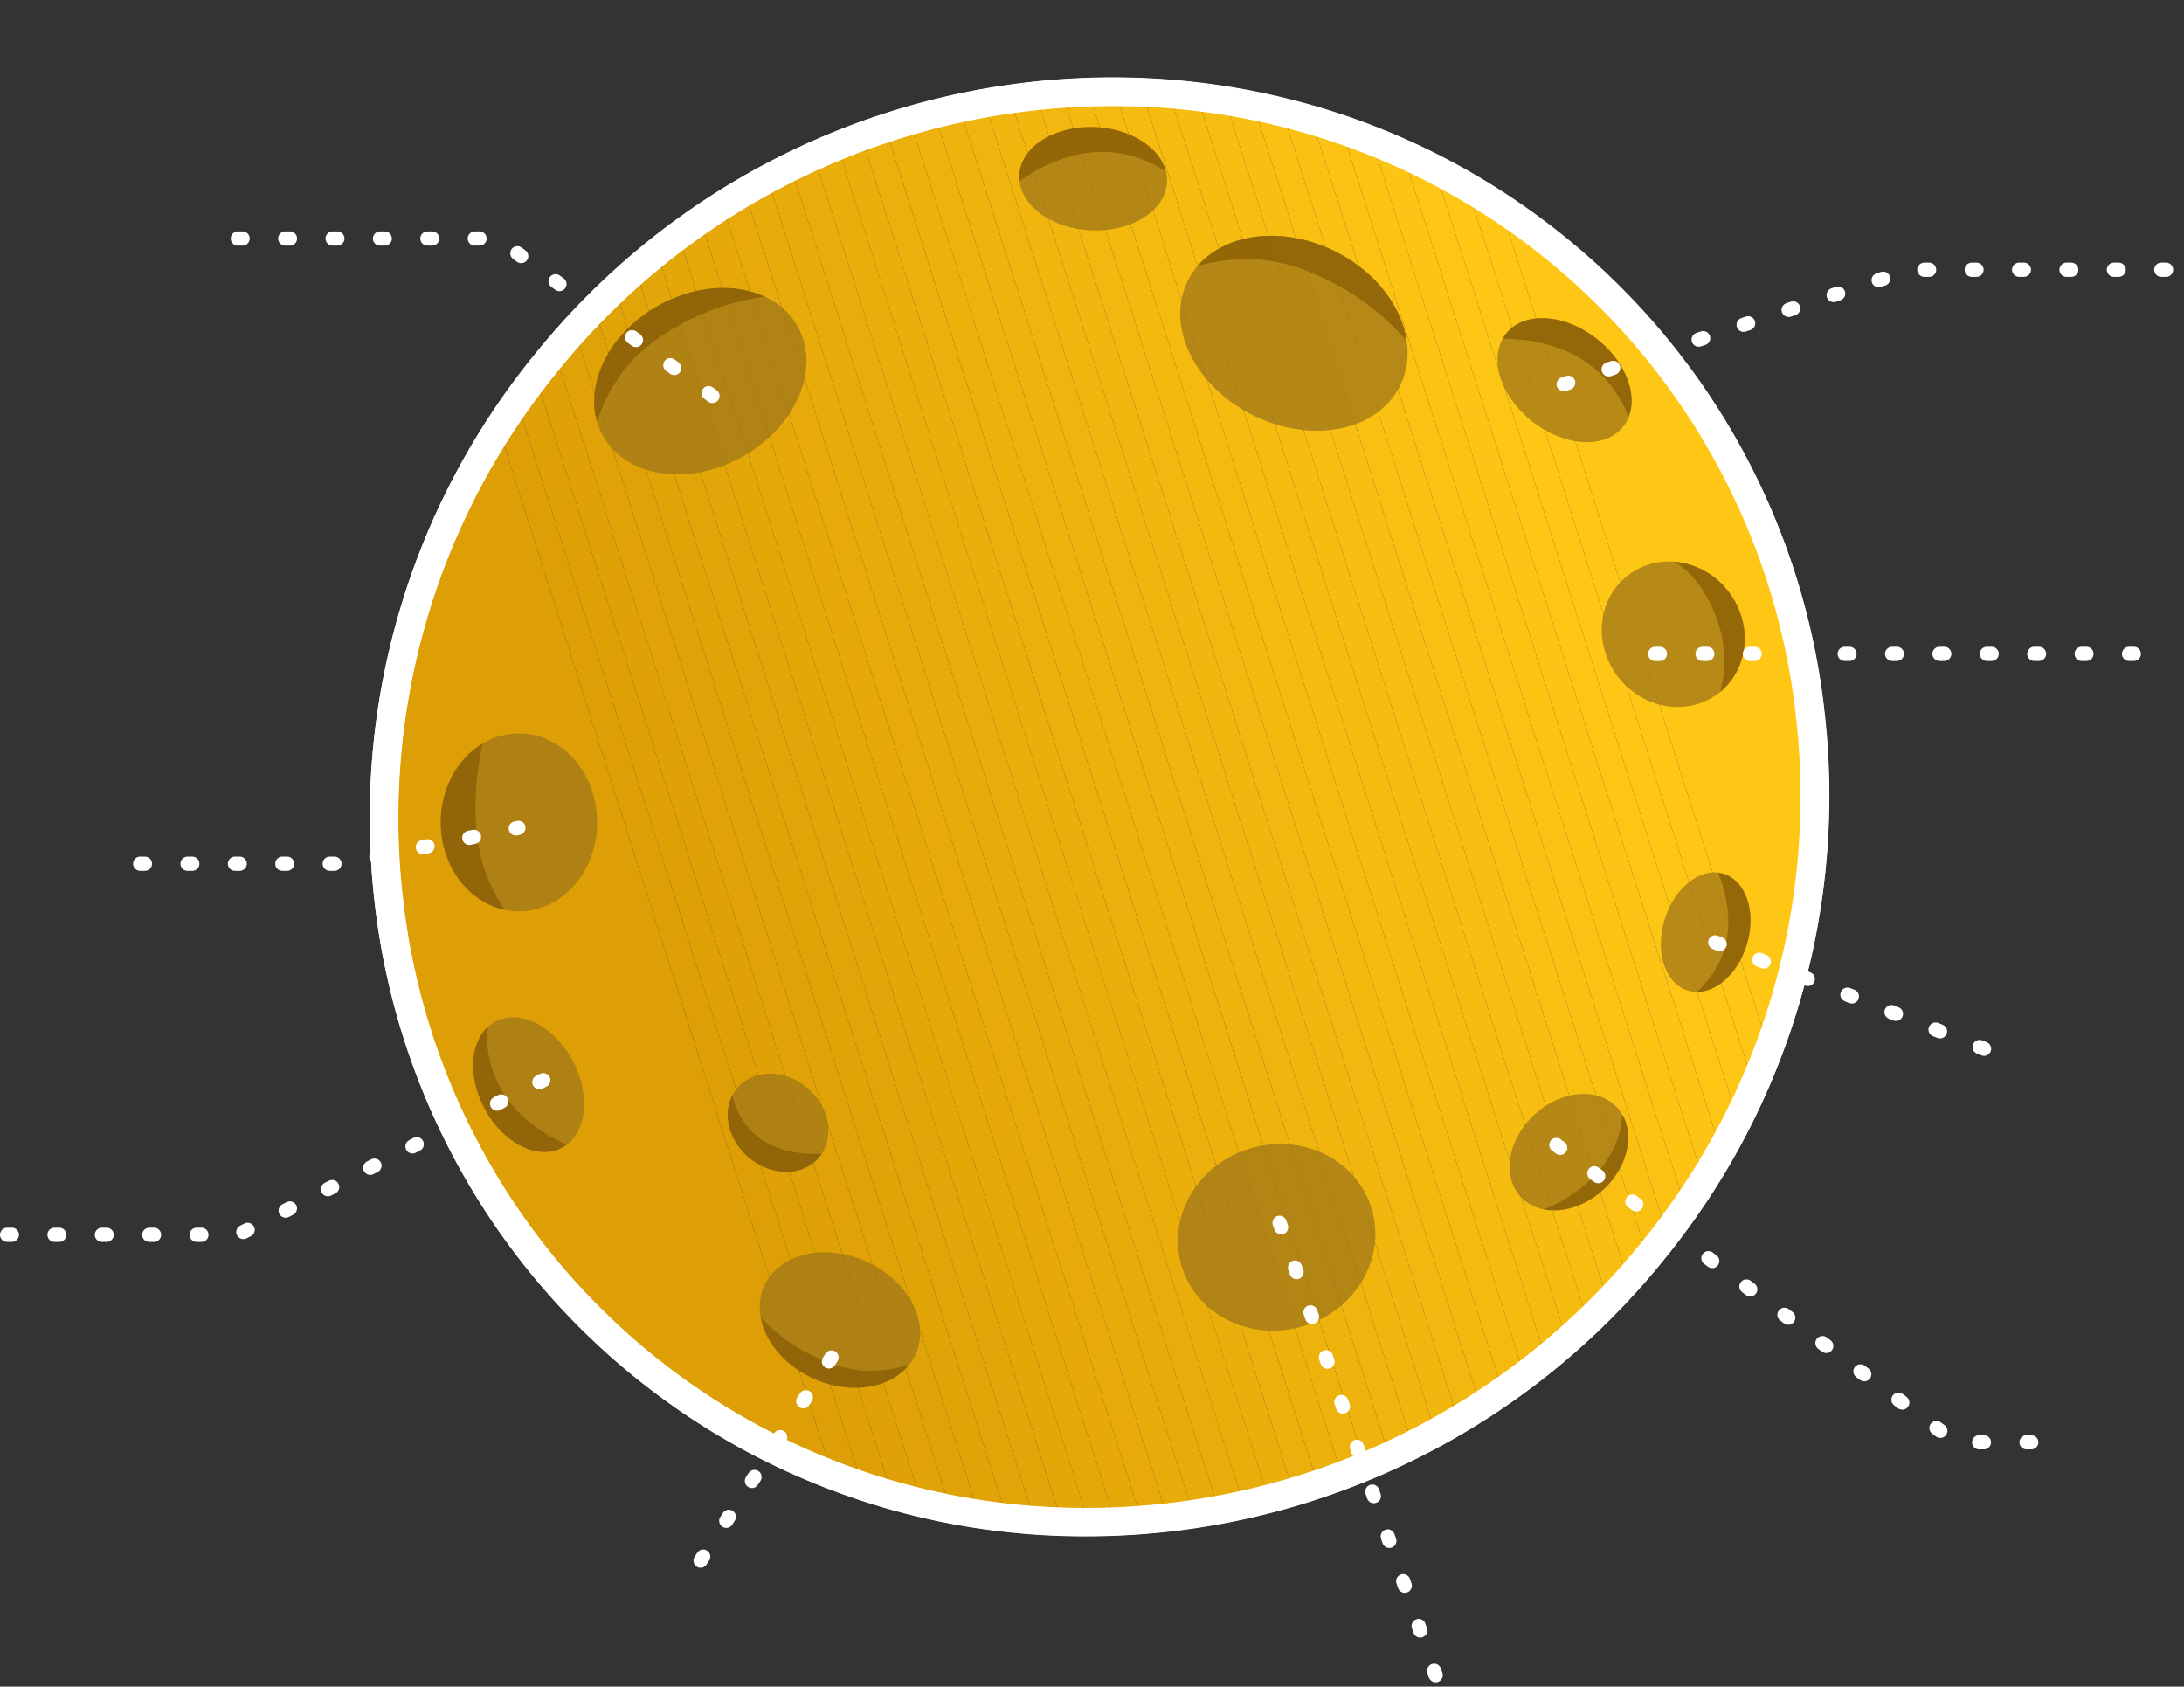 <svg xmlns="http://www.w3.org/2000/svg" xmlns:xlink="http://www.w3.org/1999/xlink" viewBox="0 0 460.86 355.89"><rect x="0" y="0" width="460.86" height="355.89" fill="#333333" stroke="none"/><defs><style>.cls-1,.cls-47{fill:none;}.cls-2{clip-path:url(#clip-path);}.cls-3{fill:#dd9f05;}.cls-4{fill:#dea005;}.cls-5{fill:#dfa106;}.cls-6{fill:#e0a206;}.cls-7{fill:#e0a307;}.cls-8{fill:#e1a407;}.cls-9{fill:#e2a507;}.cls-10{fill:#e3a608;}.cls-11{fill:#e4a708;}.cls-12{fill:#e5a809;}.cls-13{fill:#e6a909;}.cls-14{fill:#e7aa0a;}.cls-15{fill:#e7ab0a;}.cls-16{fill:#e8ac0a;}.cls-17{fill:#e9ad0b;}.cls-18{fill:#eaae0b;}.cls-19{fill:#ebaf0c;}.cls-20{fill:#ecb00c;}.cls-21{fill:#edb10c;}.cls-22{fill:#eeb20d;}.cls-23{fill:#eeb40d;}.cls-24{fill:#efb50e;}.cls-25{fill:#f0b60e;}.cls-26{fill:#f1b70e;}.cls-27{fill:#f2b80f;}.cls-28{fill:#f3b90f;}.cls-29{fill:#f4ba10;}.cls-30{fill:#f5bb10;}.cls-31{fill:#f5bc10;}.cls-32{fill:#f6bd11;}.cls-33{fill:#f7be11;}.cls-34{fill:#f8bf12;}.cls-35{fill:#f9c012;}.cls-36{fill:#fac113;}.cls-37{fill:#fbc213;}.cls-38{fill:#fcc313;}.cls-39{fill:#fcc414;}.cls-40{fill:#fdc514;}.cls-41{fill:#fec615;}.cls-42{fill:#ffc715;}.cls-43{fill:#fff;}.cls-44{opacity:0.76;}.cls-45{fill:#a07618;}.cls-46{fill:#895d04;}.cls-47{stroke:#fff;stroke-linecap:round;stroke-miterlimit:10;stroke-width:3px;stroke-dasharray:1 9;}</style><clipPath id="clip-path"><ellipse class="cls-1" cx="232.04" cy="170.22" rx="152.25" ry="149.67" transform="translate(-52.47 213.46) rotate(-44.9)"/></clipPath></defs><title>Ресурс 46</title><g id="Слой_2" data-name="Слой 2"><g id="Decktop"><g class="cls-2"><polygon class="cls-3" points="62.31 42.85 87.51 34.82 184.93 340.44 62.31 340.44 62.31 42.85"/><polygon class="cls-3" points="87.51 34.82 92.64 33.18 190.59 340.44 184.93 340.44 87.51 34.82"/><polygon class="cls-4" points="92.64 33.18 97.78 31.55 196.25 340.44 190.59 340.44 92.64 33.18"/><polygon class="cls-5" points="97.78 31.55 102.92 29.91 201.9 340.44 196.25 340.44 97.78 31.55"/><polygon class="cls-6" points="102.92 29.91 108.05 28.27 207.56 340.44 201.9 340.44 102.92 29.91"/><polygon class="cls-7" points="108.05 28.27 113.19 26.64 213.22 340.44 207.56 340.44 108.05 28.27"/><polygon class="cls-8" points="113.19 26.64 118.32 25 218.88 340.44 213.22 340.44 113.19 26.64"/><polygon class="cls-9" points="118.32 25 123.46 23.36 224.53 340.44 218.88 340.44 118.32 25"/><polygon class="cls-10" points="123.46 23.36 128.59 21.72 230.19 340.44 224.53 340.44 123.46 23.36"/><polygon class="cls-11" points="128.59 21.72 133.73 20.09 235.85 340.44 230.19 340.44 128.59 21.72"/><polygon class="cls-12" points="133.73 20.09 138.87 18.45 241.51 340.44 235.85 340.44 133.73 20.09"/><polygon class="cls-13" points="138.87 18.45 144 16.81 247.16 340.44 241.51 340.44 138.87 18.45"/><polygon class="cls-14" points="144 16.81 149.14 15.18 252.82 340.44 247.16 340.44 144 16.81"/><polygon class="cls-15" points="149.14 15.18 154.27 13.54 258.48 340.44 252.82 340.44 149.14 15.18"/><polygon class="cls-16" points="154.27 13.54 159.41 11.9 264.14 340.44 258.48 340.44 154.27 13.54"/><polygon class="cls-17" points="159.41 11.9 164.54 10.26 269.57 339.73 267.34 340.44 264.14 340.44 159.41 11.9"/><rect class="cls-18" x="216.93" y="1.28" width="5.39" height="345.8" transform="translate(-42.53 74.93) rotate(-17.68)"/><rect class="cls-19" x="222.06" y="-0.36" width="5.39" height="345.8" transform="translate(-41.79 76.41) rotate(-17.68)"/><rect class="cls-20" x="227.2" y="-2" width="5.39" height="345.8" transform="translate(-41.05 77.9) rotate(-17.68)"/><rect class="cls-21" x="232.34" y="-3.63" width="5.39" height="345.8" transform="translate(-40.31 79.38) rotate(-17.68)"/><rect class="cls-22" x="237.47" y="-5.27" width="5.39" height="345.8" transform="translate(-39.57 80.86) rotate(-17.68)"/><rect class="cls-23" x="242.61" y="-6.91" width="5.39" height="345.8" transform="translate(-38.83 82.34) rotate(-17.68)"/><polygon class="cls-24" points="195.36 0.44 196.74 0 200.88 0 305.52 328.27 300.38 329.9 195.36 0.44"/><polygon class="cls-25" points="206.53 0 310.65 326.63 305.52 328.27 200.88 0 206.53 0"/><polygon class="cls-26" points="212.19 0 315.79 324.99 310.65 326.63 206.53 0 212.19 0"/><polygon class="cls-27" points="217.85 0 320.93 323.36 315.79 324.99 212.19 0 217.85 0"/><polygon class="cls-28" points="223.51 0 326.06 321.72 320.93 323.36 217.85 0 223.51 0"/><polygon class="cls-29" points="229.16 0 331.2 320.08 326.06 321.72 223.51 0 229.16 0"/><polygon class="cls-30" points="234.82 0 336.33 318.44 331.2 320.08 229.16 0 234.82 0"/><polygon class="cls-31" points="240.48 0 341.47 316.81 336.33 318.44 234.82 0 240.48 0"/><polygon class="cls-32" points="246.14 0 346.61 315.17 341.47 316.81 240.48 0 246.14 0"/><polygon class="cls-33" points="251.79 0 351.74 313.53 346.61 315.17 246.14 0 251.79 0"/><polygon class="cls-34" points="257.45 0 356.88 311.89 351.74 313.53 251.79 0 257.45 0"/><polygon class="cls-35" points="263.11 0 362.01 310.26 356.88 311.89 257.45 0 263.11 0"/><polygon class="cls-36" points="268.77 0 367.15 308.62 362.01 310.26 263.11 0 268.77 0"/><polygon class="cls-37" points="274.43 0 372.28 306.98 367.15 308.62 268.77 0 274.43 0"/><polygon class="cls-38" points="280.08 0 377.42 305.35 372.28 306.98 274.43 0 280.08 0"/><polygon class="cls-39" points="285.74 0 382.56 303.71 377.42 305.35 280.08 0 285.74 0"/><polygon class="cls-40" points="291.4 0 387.69 302.07 382.56 303.71 285.74 0 291.4 0"/><polygon class="cls-41" points="297.06 0 392.83 300.43 387.69 302.07 291.4 0 297.06 0"/><polygon class="cls-42" points="302.71 0 397.96 298.8 392.83 300.43 297.06 0 302.71 0"/><polygon class="cls-42" points="401.77 297.58 397.96 298.8 302.71 0 401.77 0 401.77 297.58"/></g><path class="cls-43" d="M229.3,324.11A150.67,150.67,0,0,1,79,189.83,154.77,154.77,0,0,1,112.57,75.11c53.56-66.75,150.72-78.4,216.59-26a150,150,0,0,1,55.9,101.46,154.79,154.79,0,0,1-33.55,114.73l-2.34-1.88,2.34,1.88A156.61,156.61,0,0,1,229.3,324.11Zm5.47-301.79A150.6,150.6,0,0,0,117.25,78.86,148.86,148.86,0,0,0,85,189.17a144.7,144.7,0,0,0,144.33,129,150.61,150.61,0,0,0,117.52-56.55,148.79,148.79,0,0,0,32.27-110.3,144.7,144.7,0,0,0-144.33-129Z"/><path class="cls-43" d="M229.25,324.18A150.67,150.67,0,0,1,79,189.9,154.73,154.73,0,0,1,112.52,75.18c53.55-66.75,150.71-78.4,216.58-26A150,150,0,0,1,385,150.67,154.75,154.75,0,0,1,351.45,265.4,156.58,156.58,0,0,1,229.25,324.18Zm5.47-301.79A150.57,150.57,0,0,0,117.2,78.93,148.82,148.82,0,0,0,84.93,189.24a144.68,144.68,0,0,0,144.32,129,150.58,150.58,0,0,0,117.52-56.55A148.79,148.79,0,0,0,379,151.34,144.68,144.68,0,0,0,234.72,22.39Z"/><g class="cls-44"><ellipse class="cls-45" cx="330.15" cy="80.23" rx="11.05" ry="15.77" transform="translate(62.53 289.56) rotate(-51.69)"/></g><g class="cls-44"><path class="cls-46" d="M343.66,88c1.94-4.84-.67-11.7-6.6-16.42-6.81-5.43-15.43-6-19.25-1.21a7.7,7.7,0,0,0-.72,1.1C329.93,71.6,339.4,77.16,343.66,88Z"/></g><g class="cls-44"><ellipse class="cls-45" cx="230.69" cy="37.72" rx="10.9" ry="15.6" transform="translate(182.05 266.35) rotate(-87.28)"/></g><g class="cls-44"><path class="cls-46" d="M246,36.17c-1.26-5-7.33-9-14.82-9.34-8.6-.41-15.81,4.13-16.1,10.14a7,7,0,0,0,0,1.3C225.49,30.93,236.3,29.92,246,36.17Z"/></g><g class="cls-44"><ellipse class="cls-45" cx="273.05" cy="70.32" rx="19.34" ry="24.99" transform="translate(89.09 284.01) rotate(-63.72)"/></g><g class="cls-44"><path class="cls-46" d="M263.83,54.71c6.75,0,13.23,2.63,19.06,5.83A52.63,52.63,0,0,1,296.84,71.9c-1.08-7.28-6.61-14.61-15.09-18.85-10.93-5.46-23.07-3.94-29.05,3.09A37,37,0,0,1,263.83,54.71Z"/></g><g class="cls-44"><ellipse class="cls-45" cx="147.78" cy="80.43" rx="23.57" ry="18.25" transform="translate(-20.45 83.14) rotate(-29.48)"/></g><g class="cls-44"><path class="cls-46" d="M130.64,79.53c3.54-5.28,9-9,14.54-11.9a49.89,49.89,0,0,1,16.23-5c-6.31-3-15-2.43-22.75,2-10,5.72-15.12,16-12.68,24.38A34.84,34.84,0,0,1,130.64,79.53Z"/></g><g class="cls-44"><ellipse class="cls-45" cx="109.51" cy="173.52" rx="16.5" ry="18.77"/></g><g class="cls-44"><path class="cls-46" d="M101.6,181.29c-1.81-7-1.52-14.16-.37-21.22.18-1.08.38-2.13.61-3.17C96.6,160,93,166.3,93,173.52c0,9.24,5.88,16.92,13.61,18.47A31.61,31.61,0,0,1,101.6,181.29Z"/></g><g class="cls-44"><ellipse class="cls-45" cx="269.23" cy="259.06" rx="20.89" ry="19.52" transform="matrix(0.96, -0.29, 0.29, 0.96, -64.2, 90.46)"/></g><g class="cls-44"><ellipse class="cls-45" cx="177.24" cy="278.52" rx="13.55" ry="17.52" transform="translate(-149.53 325.51) rotate(-65.71)"/></g><g class="cls-44"><path class="cls-46" d="M184.08,289.23c-4.73.15-9.33-1.51-13.49-3.62A36.9,36.9,0,0,1,160.54,278c.93,5.07,5,10.07,11,12.83,7.79,3.56,16.26,2.2,20.27-2.87A26,26,0,0,1,184.08,289.23Z"/></g><g class="cls-44"><ellipse class="cls-45" cx="331.04" cy="243.08" rx="13.86" ry="10.75" transform="translate(-76.77 291.67) rotate(-43.08)"/></g><g class="cls-44"><path class="cls-46" d="M341,241.22a22.45,22.45,0,0,1-6.65,8.82,29.35,29.35,0,0,1-8.58,5.12c4,.81,8.9-.69,12.72-4.3,4.92-4.66,6.42-11.26,3.85-15.7A20.15,20.15,0,0,1,341,241.22Z"/></g><g class="cls-44"><ellipse class="cls-45" cx="353.08" cy="133.83" rx="14.73" ry="15.69" transform="translate(-9.53 239.12) rotate(-36.95)"/></g><g class="cls-44"><path class="cls-46" d="M365.12,125.35a16.05,16.05,0,0,0-11.91-6.82c4.68,2.53,7.74,8.08,9.4,13A25.85,25.85,0,0,1,363,146C368.92,141.09,369.92,132.1,365.12,125.35Z"/></g><g class="cls-44"><ellipse class="cls-45" cx="111.55" cy="228.87" rx="10.58" ry="15.05" transform="translate(-93.62 78.11) rotate(-27.71)"/></g><g class="cls-44"><path class="cls-46" d="M102.78,216.83c-3.58,3.48-4,10.48-.63,16.9,3.84,7.37,11.16,11.17,16.36,8.48a7.87,7.87,0,0,0,1.06-.67C108.38,236.5,102.27,228,102.78,216.83Z"/></g><g class="cls-44"><ellipse class="cls-45" cx="359.92" cy="196.69" rx="12.89" ry="9.07" transform="translate(66.9 483.69) rotate(-73.06)"/></g><g class="cls-44"><path class="cls-46" d="M358.09,209.3c4.28,0,8.72-4.07,10.52-10,2.06-6.81-.16-13.5-5-14.94a6.66,6.66,0,0,0-1.06-.22C366.44,193.88,365.09,202.75,358.09,209.3Z"/></g><g class="cls-44"><ellipse class="cls-45" cx="164.18" cy="236.9" rx="9.59" ry="11.32" transform="translate(-122.5 207.09) rotate(-49.34)"/></g><g class="cls-44"><path class="cls-46" d="M154.53,231.1c-2.05,4-.79,9.4,3.31,13,4.7,4.12,11.36,4.24,14.86.27a7.51,7.51,0,0,0,.69-.91C163.39,243.84,156.64,239.71,154.53,231.1Z"/></g><polyline class="cls-47" points="50.19 50.33 104.92 50.33 151.1 84.11"/><polyline class="cls-47" points="29.58 182.25 72.03 182.25 109.39 174.69"/><polyline class="cls-47" points="1.5 260.55 50.19 260.55 114.64 227.93"/><line class="cls-47" x1="147.84" y1="329.3" x2="180.24" y2="279.01"/><line class="cls-47" x1="270.01" y1="258.02" x2="303.26" y2="354.39"/><polyline class="cls-47" points="328.42 241.6 412.68 304.33 432.67 304.33"/><line class="cls-47" x1="361.95" y1="198.84" x2="421.3" y2="222.34"/><polyline class="cls-47" points="329.96 81.08 403.09 56.92 459.36 56.92"/><line class="cls-47" x1="349.27" y1="137.97" x2="452.64" y2="137.97"/></g></g></svg>